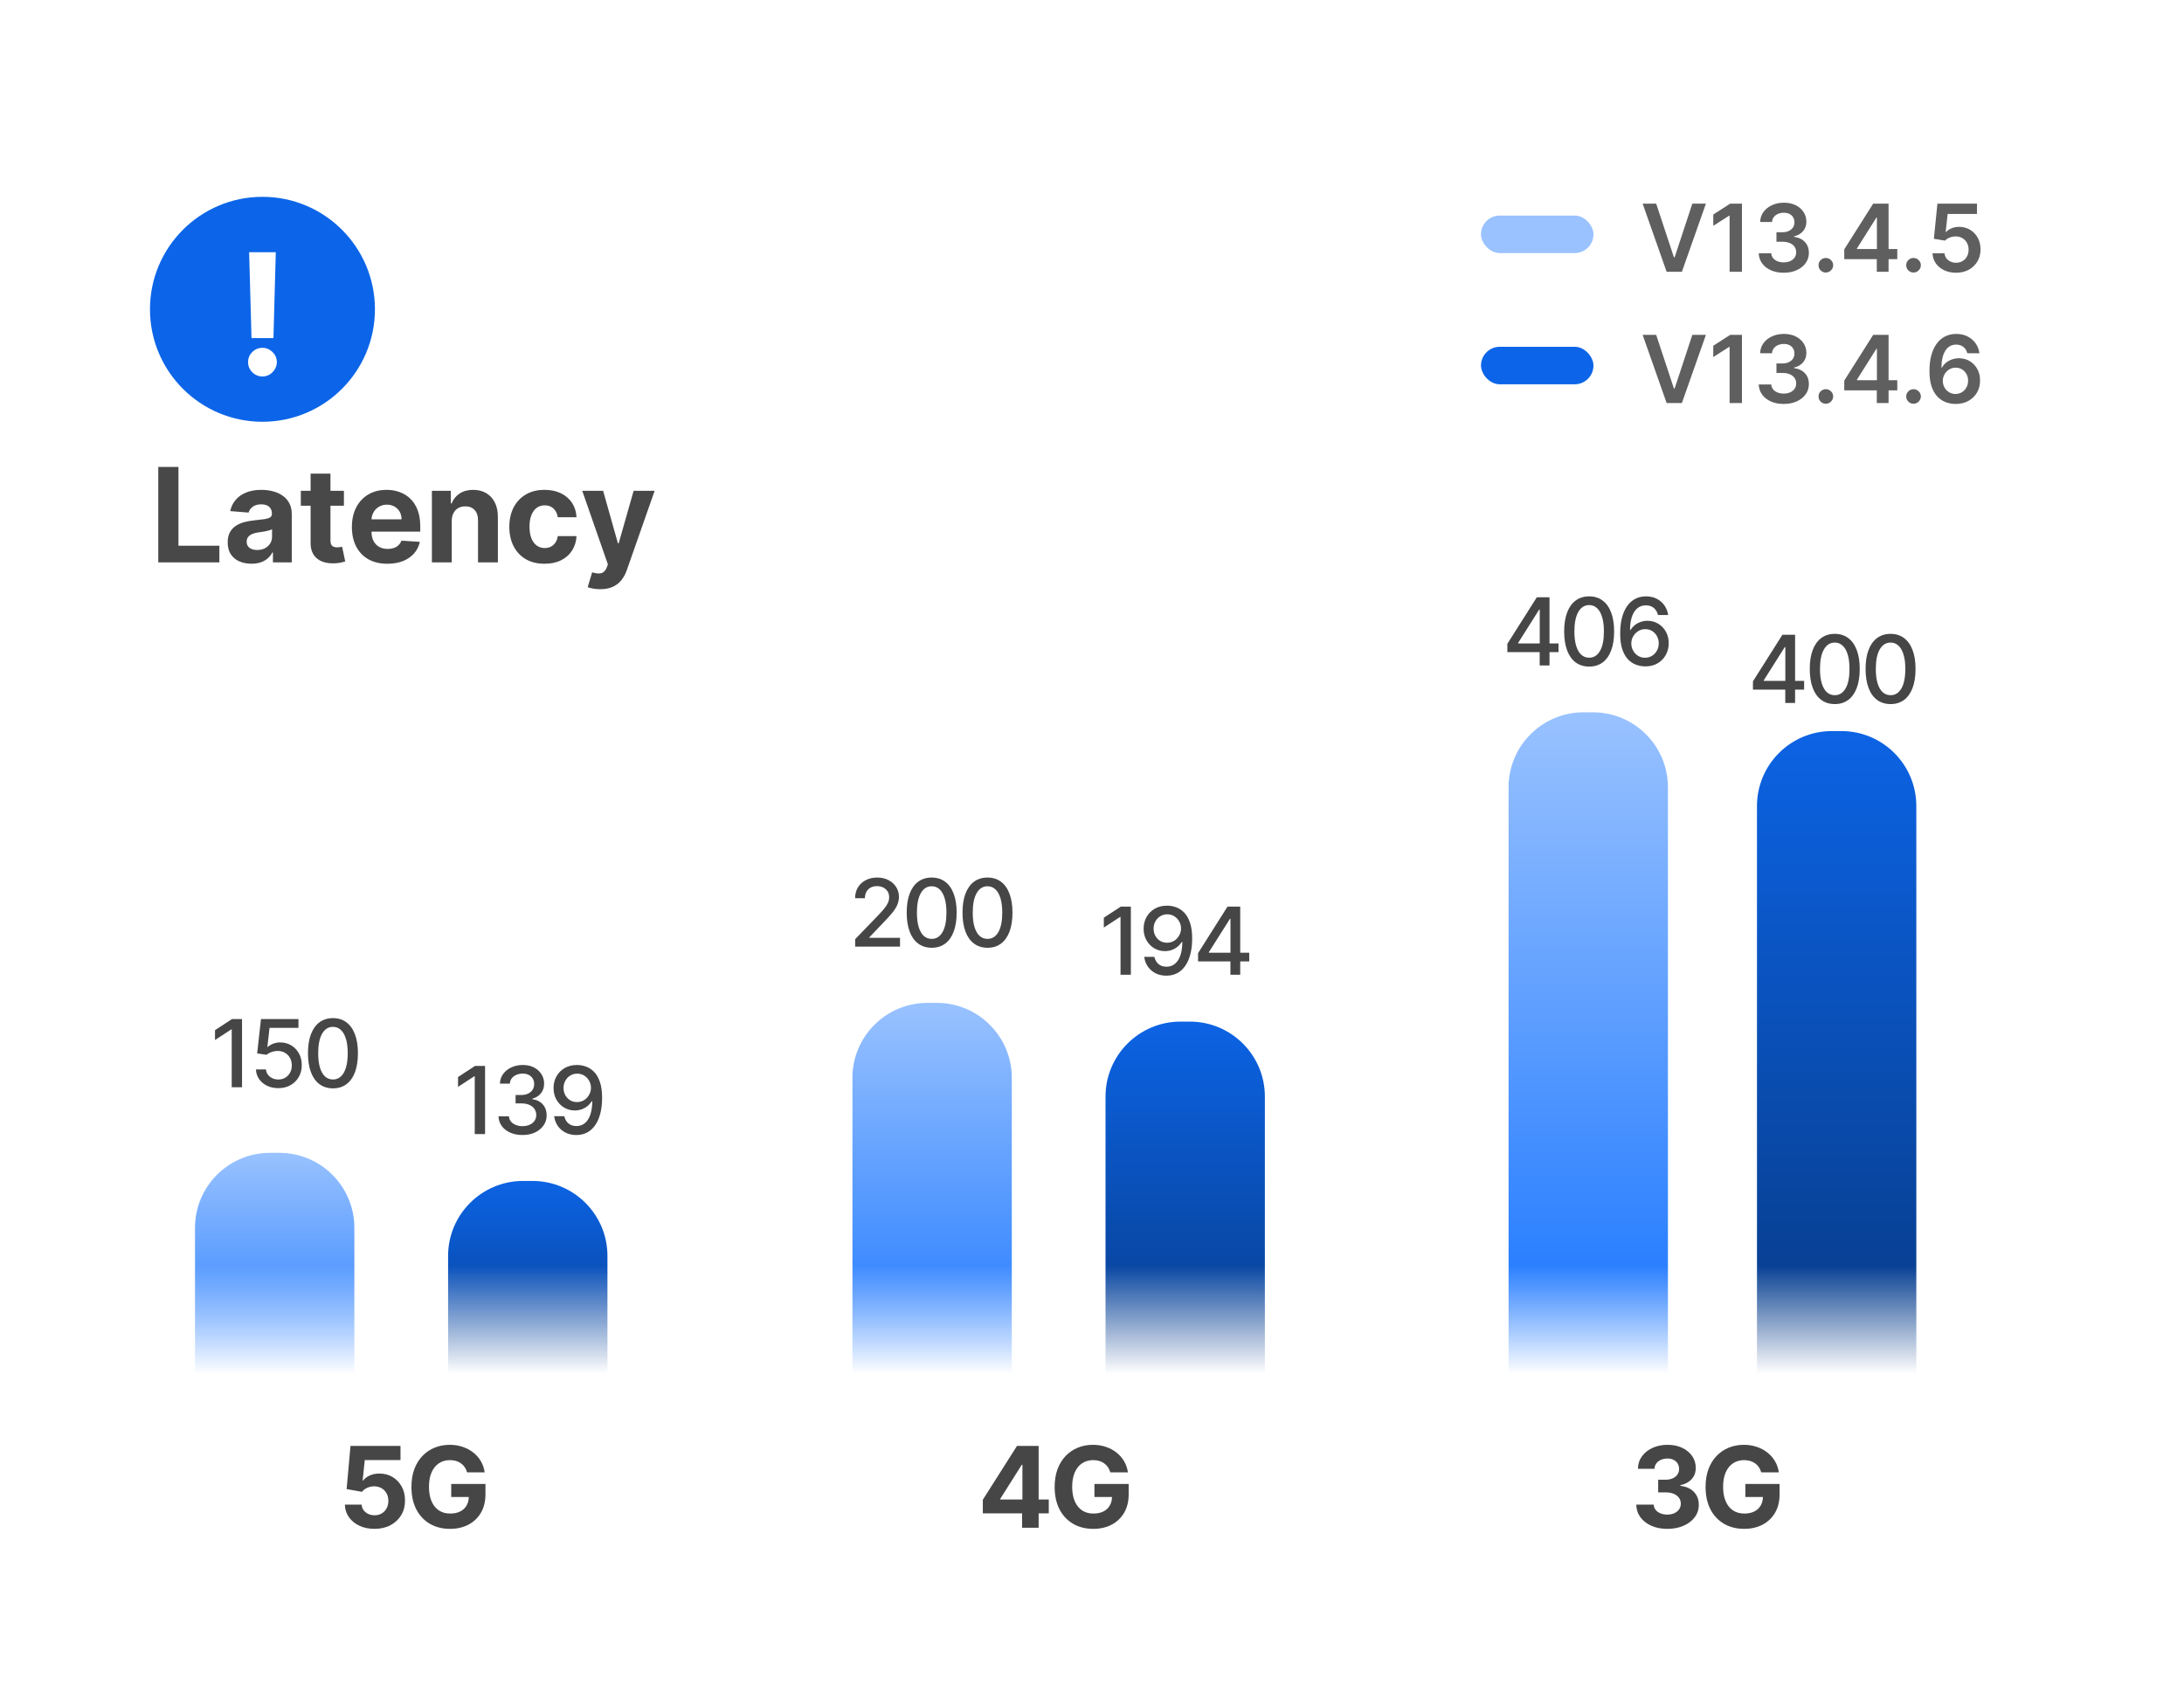 <svg width="233" height="182" viewBox="0 0 233 182" fill="none" xmlns="http://www.w3.org/2000/svg"><g filter="url(#filter0_d_3550_7868)"><path d="M20.805 127C20.805 122.582 24.386 119 28.805 119H29.805C34.223 119 37.805 122.582 37.805 127V146H20.805V127Z" fill="url(#paint0_linear_3550_7868)"/><path d="M47.805 130C47.805 125.582 51.386 122 55.805 122H56.805C61.223 122 64.805 125.582 64.805 130V146H47.805V130Z" fill="url(#paint1_linear_3550_7868)"/><path d="M39.95 159.119C39.347 159.119 38.81 159.009 38.339 158.787C37.87 158.565 37.498 158.26 37.222 157.871C36.947 157.482 36.803 157.036 36.792 156.533H38.582C38.602 156.871 38.744 157.145 39.008 157.355C39.272 157.565 39.586 157.67 39.95 157.67C40.239 157.67 40.495 157.607 40.717 157.479C40.941 157.348 41.116 157.168 41.241 156.938C41.369 156.705 41.432 156.437 41.432 156.136C41.432 155.83 41.367 155.56 41.236 155.327C41.109 155.094 40.931 154.912 40.704 154.781C40.477 154.651 40.217 154.584 39.924 154.581C39.668 154.581 39.42 154.634 39.178 154.739C38.94 154.844 38.754 154.987 38.62 155.169L36.979 154.875L37.393 150.273H42.728V151.781H38.914L38.688 153.967H38.739C38.893 153.751 39.124 153.572 39.434 153.43C39.744 153.288 40.09 153.217 40.474 153.217C40.999 153.217 41.468 153.341 41.88 153.588C42.292 153.835 42.617 154.175 42.856 154.607C43.094 155.036 43.212 155.53 43.209 156.089C43.212 156.678 43.076 157.2 42.8 157.658C42.528 158.112 42.146 158.47 41.654 158.732C41.166 158.99 40.597 159.119 39.95 159.119ZM49.834 153.094C49.775 152.886 49.691 152.703 49.583 152.544C49.475 152.382 49.343 152.246 49.187 152.135C49.033 152.021 48.857 151.935 48.658 151.875C48.462 151.815 48.245 151.786 48.006 151.786C47.56 151.786 47.168 151.896 46.83 152.118C46.495 152.339 46.234 152.662 46.046 153.085C45.859 153.506 45.765 154.02 45.765 154.628C45.765 155.236 45.857 155.753 46.042 156.179C46.227 156.605 46.488 156.93 46.826 157.155C47.164 157.376 47.563 157.487 48.023 157.487C48.441 157.487 48.798 157.413 49.093 157.266C49.391 157.115 49.619 156.903 49.775 156.631C49.934 156.358 50.014 156.036 50.014 155.663L50.389 155.719H48.139V154.33H51.791V155.429C51.791 156.196 51.629 156.855 51.305 157.406C50.981 157.955 50.535 158.378 49.967 158.676C49.398 158.972 48.748 159.119 48.015 159.119C47.197 159.119 46.478 158.939 45.859 158.578C45.239 158.214 44.756 157.699 44.41 157.031C44.066 156.361 43.894 155.565 43.894 154.645C43.894 153.937 43.996 153.307 44.201 152.753C44.408 152.196 44.698 151.724 45.07 151.338C45.443 150.952 45.876 150.658 46.37 150.456C46.864 150.254 47.4 150.153 47.977 150.153C48.471 150.153 48.931 150.226 49.357 150.371C49.783 150.513 50.161 150.714 50.491 150.976C50.823 151.237 51.094 151.548 51.305 151.909C51.515 152.267 51.65 152.662 51.709 153.094H49.834Z" fill="#464646"/><path d="M51.749 109.727V117H50.648V110.828H50.605L48.865 111.964V110.913L50.68 109.727H51.749ZM55.748 117.099C55.26 117.099 54.825 117.015 54.441 116.847C54.06 116.679 53.758 116.446 53.536 116.148C53.316 115.847 53.197 115.499 53.181 115.104H54.296C54.31 115.319 54.382 115.506 54.512 115.665C54.645 115.821 54.818 115.942 55.031 116.027C55.244 116.112 55.481 116.155 55.741 116.155C56.028 116.155 56.281 116.105 56.501 116.006C56.724 115.906 56.898 115.768 57.023 115.59C57.148 115.41 57.211 115.203 57.211 114.969C57.211 114.725 57.148 114.511 57.023 114.326C56.9 114.139 56.719 113.992 56.48 113.886C56.243 113.779 55.956 113.726 55.62 113.726H55.006V112.831H55.62C55.89 112.831 56.127 112.782 56.331 112.685C56.536 112.588 56.697 112.453 56.813 112.281C56.929 112.105 56.987 111.901 56.987 111.666C56.987 111.441 56.937 111.246 56.835 111.08C56.735 110.912 56.593 110.781 56.409 110.686C56.226 110.591 56.011 110.544 55.762 110.544C55.526 110.544 55.304 110.588 55.098 110.675C54.895 110.761 54.729 110.884 54.601 111.045C54.473 111.203 54.405 111.394 54.395 111.616H53.333C53.345 111.223 53.461 110.878 53.681 110.58C53.904 110.281 54.197 110.048 54.562 109.88C54.927 109.712 55.331 109.628 55.776 109.628C56.243 109.628 56.645 109.719 56.984 109.901C57.325 110.081 57.588 110.321 57.772 110.622C57.959 110.923 58.052 111.252 58.049 111.609C58.052 112.017 57.938 112.362 57.708 112.646C57.481 112.93 57.178 113.121 56.799 113.218V113.275C57.282 113.348 57.656 113.54 57.921 113.85C58.189 114.16 58.322 114.545 58.319 115.004C58.322 115.404 58.21 115.763 57.985 116.08C57.763 116.397 57.459 116.647 57.073 116.83C56.687 117.009 56.245 117.099 55.748 117.099ZM61.58 109.628C61.904 109.63 62.224 109.689 62.539 109.805C62.853 109.921 63.138 110.111 63.391 110.374C63.647 110.636 63.85 110.991 64.002 111.439C64.156 111.884 64.234 112.438 64.236 113.101C64.236 113.738 64.172 114.305 64.044 114.802C63.916 115.297 63.733 115.714 63.494 116.055C63.257 116.396 62.969 116.656 62.631 116.833C62.292 117.011 61.911 117.099 61.487 117.099C61.054 117.099 60.669 117.014 60.333 116.844C59.997 116.673 59.724 116.438 59.513 116.137C59.302 115.834 59.171 115.486 59.119 115.093H60.202C60.273 115.406 60.417 115.659 60.635 115.853C60.855 116.045 61.139 116.141 61.487 116.141C62.02 116.141 62.436 115.909 62.734 115.445C63.032 114.978 63.183 114.327 63.185 113.491H63.128C63.005 113.695 62.851 113.87 62.666 114.017C62.484 114.164 62.279 114.277 62.052 114.358C61.825 114.438 61.582 114.479 61.324 114.479C60.905 114.479 60.524 114.376 60.181 114.17C59.837 113.964 59.564 113.681 59.36 113.321C59.157 112.961 59.055 112.55 59.055 112.089C59.055 111.629 59.159 111.213 59.367 110.839C59.578 110.465 59.872 110.169 60.248 109.951C60.627 109.731 61.071 109.623 61.58 109.628ZM61.583 110.551C61.306 110.551 61.057 110.62 60.834 110.757C60.614 110.892 60.44 111.076 60.312 111.308C60.184 111.537 60.12 111.793 60.12 112.075C60.12 112.356 60.182 112.612 60.305 112.842C60.43 113.069 60.601 113.25 60.816 113.385C61.034 113.518 61.283 113.584 61.562 113.584C61.77 113.584 61.965 113.544 62.144 113.463C62.324 113.383 62.482 113.271 62.617 113.129C62.752 112.985 62.857 112.821 62.933 112.639C63.009 112.457 63.046 112.265 63.046 112.064C63.046 111.796 62.983 111.548 62.855 111.318C62.729 111.089 62.556 110.904 62.336 110.764C62.116 110.622 61.865 110.551 61.583 110.551Z" fill="#464646"/><path d="M25.822 104.727V112H24.721V105.828H24.679L22.939 106.964V105.913L24.753 104.727H25.822ZM29.69 112.099C29.245 112.099 28.845 112.014 28.49 111.844C28.137 111.671 27.855 111.434 27.645 111.134C27.434 110.833 27.321 110.49 27.307 110.104H28.372C28.399 110.416 28.537 110.673 28.788 110.874C29.039 111.076 29.34 111.176 29.69 111.176C29.969 111.176 30.217 111.112 30.432 110.984C30.65 110.854 30.82 110.675 30.944 110.448C31.069 110.221 31.132 109.962 31.132 109.67C31.132 109.375 31.068 109.111 30.94 108.879C30.812 108.647 30.636 108.464 30.411 108.332C30.188 108.199 29.933 108.132 29.644 108.129C29.424 108.129 29.202 108.167 28.98 108.243C28.757 108.319 28.577 108.418 28.44 108.541L27.435 108.392L27.843 104.727H31.842V105.668H28.756L28.525 107.703H28.568C28.71 107.566 28.898 107.451 29.133 107.359C29.369 107.266 29.622 107.22 29.892 107.22C30.335 107.22 30.729 107.326 31.075 107.536C31.423 107.747 31.696 108.035 31.895 108.399C32.096 108.761 32.196 109.178 32.194 109.649C32.196 110.12 32.089 110.54 31.874 110.91C31.661 111.279 31.365 111.57 30.986 111.783C30.61 111.994 30.178 112.099 29.69 112.099ZM35.523 112.121C34.962 112.118 34.482 111.97 34.084 111.677C33.687 111.383 33.382 110.956 33.172 110.395C32.961 109.834 32.856 109.158 32.856 108.367C32.856 107.579 32.961 106.905 33.172 106.347C33.385 105.788 33.69 105.362 34.088 105.068C34.488 104.775 34.966 104.628 35.523 104.628C36.079 104.628 36.556 104.776 36.954 105.072C37.351 105.365 37.656 105.791 37.866 106.35C38.079 106.906 38.186 107.579 38.186 108.367C38.186 109.16 38.081 109.837 37.87 110.398C37.659 110.957 37.355 111.384 36.957 111.68C36.559 111.974 36.081 112.121 35.523 112.121ZM35.523 111.173C36.015 111.173 36.4 110.932 36.677 110.452C36.956 109.971 37.096 109.276 37.096 108.367C37.096 107.763 37.032 107.253 36.904 106.837C36.779 106.418 36.597 106.1 36.361 105.885C36.126 105.667 35.847 105.558 35.523 105.558C35.032 105.558 34.648 105.8 34.368 106.283C34.089 106.766 33.948 107.46 33.946 108.367C33.946 108.973 34.009 109.486 34.134 109.905C34.262 110.321 34.443 110.638 34.677 110.853C34.912 111.066 35.194 111.173 35.523 111.173Z" fill="#464646"/><path d="M90.943 111C90.943 106.582 94.525 103 98.943 103H99.943C104.362 103 107.943 106.582 107.943 111V146H90.943V111Z" fill="url(#paint2_linear_3550_7868)"/><path d="M117.943 113C117.943 108.582 121.525 105 125.943 105H126.943C131.362 105 134.943 108.582 134.943 113V146H117.943V113Z" fill="url(#paint3_linear_3550_7868)"/><path d="M104.853 157.466V156.013L108.496 150.273H109.749V152.284H109.007L106.711 155.919V155.987H111.888V157.466H104.853ZM109.042 159V157.023L109.076 156.379V150.273H110.806V159H109.042ZM118.456 153.094C118.396 152.886 118.312 152.703 118.204 152.544C118.096 152.382 117.964 152.246 117.808 152.135C117.654 152.021 117.478 151.935 117.279 151.875C117.083 151.815 116.866 151.786 116.627 151.786C116.181 151.786 115.789 151.896 115.451 152.118C115.116 152.339 114.855 152.662 114.667 153.085C114.48 153.506 114.386 154.02 114.386 154.628C114.386 155.236 114.478 155.753 114.663 156.179C114.848 156.605 115.109 156.93 115.447 157.155C115.785 157.376 116.184 157.487 116.645 157.487C117.062 157.487 117.419 157.413 117.714 157.266C118.012 157.115 118.24 156.903 118.396 156.631C118.555 156.358 118.635 156.036 118.635 155.663L119.01 155.719H116.76V154.33H120.412V155.429C120.412 156.196 120.25 156.855 119.926 157.406C119.602 157.955 119.156 158.378 118.588 158.676C118.02 158.972 117.369 159.119 116.636 159.119C115.818 159.119 115.099 158.939 114.48 158.578C113.86 158.214 113.377 157.699 113.031 157.031C112.687 156.361 112.515 155.565 112.515 154.645C112.515 153.937 112.618 153.307 112.822 152.753C113.029 152.196 113.319 151.724 113.691 151.338C114.064 150.952 114.497 150.658 114.991 150.456C115.485 150.254 116.021 150.153 116.598 150.153C117.092 150.153 117.552 150.226 117.978 150.371C118.404 150.513 118.782 150.714 119.112 150.976C119.444 151.237 119.716 151.548 119.926 151.909C120.136 152.267 120.271 152.662 120.331 153.094H118.456Z" fill="#464646"/><path d="M120.645 92.727V100H119.544V93.828H119.502L117.762 94.965V93.913L119.576 92.727H120.645ZM124.531 92.628C124.855 92.63 125.175 92.689 125.49 92.805C125.805 92.921 126.089 93.111 126.342 93.374C126.598 93.636 126.801 93.992 126.953 94.439C127.107 94.884 127.185 95.438 127.187 96.101C127.187 96.738 127.123 97.305 126.995 97.802C126.868 98.297 126.684 98.715 126.445 99.055C126.208 99.396 125.921 99.656 125.582 99.833C125.244 100.011 124.862 100.099 124.439 100.099C124.005 100.099 123.621 100.014 123.285 99.844C122.948 99.673 122.675 99.438 122.464 99.137C122.254 98.834 122.122 98.486 122.07 98.093H123.153C123.224 98.406 123.369 98.659 123.586 98.853C123.807 99.045 124.091 99.141 124.439 99.141C124.971 99.141 125.387 98.909 125.685 98.445C125.983 97.978 126.134 97.327 126.136 96.492H126.079C125.956 96.695 125.802 96.87 125.618 97.017C125.435 97.164 125.231 97.278 125.003 97.358C124.776 97.438 124.533 97.479 124.275 97.479C123.856 97.479 123.475 97.376 123.132 97.17C122.789 96.964 122.515 96.681 122.312 96.321C122.108 95.961 122.006 95.55 122.006 95.089C122.006 94.629 122.11 94.213 122.319 93.839C122.529 93.465 122.823 93.169 123.199 92.951C123.578 92.731 124.022 92.623 124.531 92.628ZM124.535 93.551C124.258 93.551 124.008 93.62 123.785 93.757C123.565 93.892 123.391 94.076 123.263 94.308C123.135 94.537 123.071 94.793 123.071 95.075C123.071 95.356 123.133 95.612 123.256 95.842C123.382 96.069 123.552 96.25 123.767 96.385C123.985 96.517 124.234 96.584 124.513 96.584C124.722 96.584 124.916 96.544 125.096 96.463C125.276 96.383 125.433 96.271 125.568 96.129C125.703 95.985 125.808 95.822 125.884 95.639C125.96 95.457 125.998 95.265 125.998 95.064C125.998 94.796 125.934 94.548 125.806 94.318C125.68 94.088 125.508 93.904 125.287 93.764C125.067 93.622 124.816 93.551 124.535 93.551ZM127.817 98.579V97.692L130.96 92.727H131.66V94.034H131.216L128.968 97.592V97.649H133.275V98.579H127.817ZM131.266 100V98.31L131.273 97.905V92.727H132.313V100H131.266Z" fill="#464646"/><path d="M91.233 97V96.204L93.694 93.655C93.957 93.378 94.173 93.135 94.344 92.927C94.516 92.716 94.645 92.516 94.731 92.327C94.816 92.137 94.859 91.936 94.859 91.723C94.859 91.481 94.802 91.273 94.688 91.098C94.574 90.921 94.419 90.784 94.223 90.69C94.026 90.593 93.805 90.544 93.559 90.544C93.298 90.544 93.071 90.597 92.877 90.704C92.683 90.81 92.534 90.961 92.43 91.155C92.325 91.349 92.273 91.576 92.273 91.837H91.226C91.226 91.394 91.328 91.007 91.531 90.675C91.735 90.344 92.014 90.087 92.369 89.905C92.724 89.72 93.128 89.628 93.58 89.628C94.037 89.628 94.439 89.719 94.787 89.901C95.138 90.081 95.411 90.327 95.608 90.64C95.804 90.95 95.903 91.3 95.903 91.691C95.903 91.961 95.852 92.225 95.75 92.483C95.65 92.741 95.476 93.029 95.228 93.346C94.979 93.661 94.634 94.043 94.191 94.493L92.746 96.006V96.059H96.02V97H91.233ZM99.397 97.121C98.837 97.118 98.357 96.97 97.959 96.677C97.562 96.383 97.257 95.956 97.047 95.395C96.836 94.834 96.731 94.158 96.731 93.367C96.731 92.579 96.836 91.905 97.047 91.347C97.26 90.788 97.565 90.362 97.963 90.068C98.363 89.775 98.841 89.628 99.397 89.628C99.954 89.628 100.431 89.776 100.829 90.072C101.226 90.365 101.531 90.791 101.741 91.35C101.954 91.906 102.061 92.579 102.061 93.367C102.061 94.16 101.956 94.837 101.745 95.398C101.534 95.957 101.23 96.385 100.832 96.68C100.434 96.974 99.956 97.121 99.397 97.121ZM99.397 96.173C99.89 96.173 100.275 95.932 100.552 95.452C100.831 94.971 100.971 94.276 100.971 93.367C100.971 92.763 100.907 92.253 100.779 91.837C100.653 91.418 100.472 91.1 100.236 90.885C100.001 90.667 99.722 90.558 99.397 90.558C98.907 90.558 98.523 90.8 98.243 91.283C97.964 91.766 97.823 92.46 97.821 93.367C97.821 93.973 97.884 94.486 98.009 94.905C98.137 95.322 98.318 95.638 98.552 95.853C98.787 96.066 99.069 96.173 99.397 96.173ZM105.353 97.121C104.792 97.118 104.312 96.97 103.914 96.677C103.517 96.383 103.212 95.956 103.002 95.395C102.791 94.834 102.686 94.158 102.686 93.367C102.686 92.579 102.791 91.905 103.002 91.347C103.215 90.788 103.52 90.362 103.918 90.068C104.318 89.775 104.796 89.628 105.353 89.628C105.909 89.628 106.386 89.776 106.784 90.072C107.181 90.365 107.486 90.791 107.696 91.35C107.909 91.906 108.016 92.579 108.016 93.367C108.016 94.16 107.911 94.837 107.7 95.398C107.489 95.957 107.185 96.385 106.787 96.68C106.39 96.974 105.911 97.121 105.353 97.121ZM105.353 96.173C105.845 96.173 106.23 95.932 106.507 95.452C106.786 94.971 106.926 94.276 106.926 93.367C106.926 92.763 106.862 92.253 106.734 91.837C106.609 91.418 106.427 91.1 106.191 90.885C105.956 90.667 105.677 90.558 105.353 90.558C104.863 90.558 104.478 90.8 104.199 91.283C103.919 91.766 103.778 92.46 103.776 93.367C103.776 93.973 103.839 94.486 103.964 94.905C104.092 95.322 104.273 95.638 104.507 95.853C104.742 96.066 105.024 96.173 105.353 96.173Z" fill="#464646"/><path d="M160.943 80C160.943 75.582 164.525 72 168.943 72H169.943C174.362 72 177.943 75.582 177.943 80V146H160.943V80Z" fill="url(#paint4_linear_3550_7868)"/><path d="M187.443 82C187.443 77.582 191.025 74 195.443 74H196.443C200.862 74 204.443 77.582 204.443 82V146H187.443V82Z" fill="url(#paint5_linear_3550_7868)"/><path d="M177.877 159.119C177.24 159.119 176.673 159.01 176.176 158.791C175.682 158.57 175.291 158.266 175.004 157.879C174.72 157.49 174.574 157.041 174.566 156.533H176.423C176.435 156.746 176.504 156.933 176.632 157.095C176.763 157.254 176.936 157.378 177.152 157.466C177.368 157.554 177.611 157.598 177.881 157.598C178.162 157.598 178.411 157.548 178.627 157.449C178.843 157.349 179.012 157.212 179.134 157.036C179.256 156.859 179.317 156.656 179.317 156.426C179.317 156.193 179.252 155.987 179.121 155.808C178.993 155.626 178.808 155.484 178.567 155.382C178.328 155.28 178.044 155.229 177.715 155.229H176.901V153.874H177.715C177.993 153.874 178.239 153.825 178.452 153.729C178.668 153.632 178.835 153.499 178.955 153.328C179.074 153.155 179.134 152.953 179.134 152.723C179.134 152.504 179.081 152.312 178.976 152.148C178.874 151.98 178.729 151.849 178.541 151.756C178.357 151.662 178.141 151.615 177.894 151.615C177.644 151.615 177.415 151.661 177.208 151.751C177 151.839 176.834 151.966 176.709 152.131C176.584 152.295 176.517 152.489 176.509 152.71H174.74C174.749 152.207 174.892 151.764 175.171 151.381C175.449 150.997 175.824 150.697 176.296 150.482C176.77 150.263 177.306 150.153 177.902 150.153C178.504 150.153 179.031 150.263 179.483 150.482C179.935 150.7 180.286 150.996 180.536 151.368C180.789 151.737 180.914 152.152 180.911 152.612C180.914 153.101 180.762 153.509 180.455 153.835C180.151 154.162 179.754 154.369 179.266 154.457V154.526C179.908 154.608 180.396 154.831 180.732 155.195C181.07 155.555 181.237 156.007 181.235 156.55C181.237 157.047 181.094 157.489 180.804 157.875C180.517 158.261 180.121 158.565 179.615 158.787C179.11 159.009 178.53 159.119 177.877 159.119ZM187.899 153.094C187.839 152.886 187.756 152.703 187.648 152.544C187.54 152.382 187.407 152.246 187.251 152.135C187.098 152.021 186.922 151.935 186.723 151.875C186.527 151.815 186.309 151.786 186.071 151.786C185.625 151.786 185.233 151.896 184.895 152.118C184.559 152.339 184.298 152.662 184.111 153.085C183.923 153.506 183.829 154.02 183.829 154.628C183.829 155.236 183.922 155.753 184.106 156.179C184.291 156.605 184.552 156.93 184.89 157.155C185.229 157.376 185.628 157.487 186.088 157.487C186.506 157.487 186.862 157.413 187.157 157.266C187.456 157.115 187.683 156.903 187.839 156.631C187.998 156.358 188.078 156.036 188.078 155.663L188.453 155.719H186.203V154.33H189.855V155.429C189.855 156.196 189.693 156.855 189.369 157.406C189.045 157.955 188.599 158.378 188.031 158.676C187.463 158.972 186.812 159.119 186.079 159.119C185.261 159.119 184.542 158.939 183.923 158.578C183.304 158.214 182.821 157.699 182.474 157.031C182.131 156.361 181.959 155.565 181.959 154.645C181.959 153.937 182.061 153.307 182.265 152.753C182.473 152.196 182.763 151.724 183.135 151.338C183.507 150.952 183.94 150.658 184.434 150.456C184.929 150.254 185.464 150.153 186.041 150.153C186.535 150.153 186.996 150.226 187.422 150.371C187.848 150.513 188.226 150.714 188.555 150.976C188.888 151.237 189.159 151.548 189.369 151.909C189.579 152.267 189.714 152.662 189.774 153.094H187.899Z" fill="#464646"/><path d="M160.812 65.579V64.692L163.955 59.727H164.655V61.034H164.211L161.963 64.592V64.649H166.271V65.579H160.812ZM164.261 67V65.31L164.268 64.905V59.727H165.308V67H164.261ZM169.54 67.121C168.979 67.118 168.5 66.97 168.102 66.677C167.704 66.383 167.4 65.956 167.189 65.395C166.979 64.834 166.873 64.158 166.873 63.367C166.873 62.579 166.979 61.905 167.189 61.347C167.402 60.788 167.708 60.362 168.105 60.068C168.506 59.775 168.984 59.628 169.54 59.628C170.096 59.628 170.574 59.776 170.971 60.072C171.369 60.365 171.673 60.791 171.884 61.35C172.097 61.907 172.203 62.579 172.203 63.367C172.203 64.16 172.098 64.837 171.887 65.398C171.677 65.957 171.373 66.385 170.975 66.68C170.577 66.974 170.099 67.121 169.54 67.121ZM169.54 66.173C170.033 66.173 170.417 65.932 170.694 65.452C170.974 64.971 171.113 64.276 171.113 63.367C171.113 62.764 171.049 62.253 170.922 61.837C170.796 61.418 170.615 61.1 170.378 60.885C170.144 60.667 169.864 60.558 169.54 60.558C169.05 60.558 168.665 60.8 168.386 61.283C168.107 61.766 167.966 62.461 167.963 63.367C167.963 63.973 168.026 64.486 168.152 64.905C168.279 65.322 168.461 65.638 168.695 65.853C168.929 66.066 169.211 66.173 169.54 66.173ZM175.502 67.099C175.178 67.095 174.858 67.035 174.544 66.922C174.231 66.808 173.947 66.619 173.691 66.354C173.436 66.088 173.231 65.732 173.077 65.285C172.925 64.837 172.85 64.279 172.85 63.609C172.85 62.974 172.912 62.411 173.038 61.918C173.166 61.426 173.349 61.01 173.588 60.672C173.827 60.331 174.116 60.072 174.455 59.894C174.793 59.717 175.173 59.628 175.595 59.628C176.028 59.628 176.413 59.713 176.749 59.883C177.085 60.054 177.357 60.289 177.566 60.59C177.776 60.891 177.91 61.233 177.967 61.617H176.884C176.81 61.313 176.665 61.066 176.447 60.874C176.229 60.682 175.945 60.587 175.595 60.587C175.062 60.587 174.646 60.819 174.348 61.283C174.052 61.747 173.903 62.392 173.901 63.218H173.954C174.079 63.012 174.233 62.837 174.416 62.693C174.6 62.546 174.806 62.433 175.034 62.355C175.263 62.275 175.505 62.234 175.758 62.234C176.179 62.234 176.561 62.337 176.901 62.543C177.245 62.747 177.518 63.029 177.722 63.389C177.925 63.748 178.027 64.16 178.027 64.624C178.027 65.088 177.922 65.508 177.711 65.885C177.503 66.261 177.209 66.56 176.83 66.78C176.452 66.998 176.009 67.104 175.502 67.099ZM175.499 66.176C175.778 66.176 176.028 66.108 176.248 65.97C176.468 65.833 176.642 65.648 176.77 65.416C176.898 65.184 176.962 64.925 176.962 64.638C176.962 64.359 176.899 64.105 176.774 63.875C176.651 63.645 176.48 63.463 176.262 63.328C176.047 63.193 175.801 63.126 175.524 63.126C175.313 63.126 175.118 63.166 174.938 63.246C174.76 63.327 174.604 63.438 174.469 63.58C174.334 63.722 174.227 63.886 174.149 64.07C174.074 64.253 174.036 64.445 174.036 64.649C174.036 64.921 174.098 65.174 174.224 65.406C174.352 65.638 174.526 65.825 174.746 65.967C174.968 66.106 175.219 66.176 175.499 66.176Z" fill="#464646"/><path d="M187.014 69.579V68.692L190.156 63.727H190.856V65.034H190.412L188.164 68.592V68.649H192.472V69.579H187.014ZM190.462 71V69.31L190.469 68.905V63.727H191.509V71H190.462ZM195.741 71.121C195.18 71.118 194.701 70.97 194.303 70.677C193.905 70.383 193.601 69.956 193.39 69.395C193.18 68.834 193.074 68.158 193.074 67.367C193.074 66.579 193.18 65.905 193.39 65.347C193.604 64.788 193.909 64.362 194.307 64.068C194.707 63.775 195.185 63.628 195.741 63.628C196.298 63.628 196.775 63.776 197.172 64.072C197.57 64.365 197.874 64.791 198.085 65.35C198.298 65.906 198.405 66.579 198.405 67.367C198.405 68.16 198.299 68.837 198.089 69.398C197.878 69.957 197.574 70.385 197.176 70.68C196.778 70.974 196.3 71.121 195.741 71.121ZM195.741 70.173C196.234 70.173 196.618 69.932 196.895 69.452C197.175 68.971 197.314 68.276 197.314 67.367C197.314 66.763 197.251 66.253 197.123 65.837C196.997 65.418 196.816 65.1 196.579 64.885C196.345 64.667 196.066 64.558 195.741 64.558C195.251 64.558 194.867 64.8 194.587 65.283C194.308 65.766 194.167 66.46 194.165 67.367C194.165 67.973 194.227 68.486 194.353 68.905C194.481 69.322 194.662 69.638 194.896 69.853C195.131 70.066 195.412 70.173 195.741 70.173ZM201.696 71.121C201.135 71.118 200.656 70.97 200.258 70.677C199.86 70.383 199.556 69.956 199.346 69.395C199.135 68.834 199.029 68.158 199.029 67.367C199.029 66.579 199.135 65.905 199.346 65.347C199.559 64.788 199.864 64.362 200.262 64.068C200.662 63.775 201.14 63.628 201.696 63.628C202.253 63.628 202.73 63.776 203.127 64.072C203.525 64.365 203.829 64.791 204.04 65.35C204.253 65.906 204.36 66.579 204.36 67.367C204.36 68.16 204.254 68.837 204.044 69.398C203.833 69.957 203.529 70.385 203.131 70.68C202.733 70.974 202.255 71.121 201.696 71.121ZM201.696 70.173C202.189 70.173 202.574 69.932 202.85 69.452C203.13 68.971 203.27 68.276 203.27 67.367C203.27 66.763 203.206 66.253 203.078 65.837C202.952 65.418 202.771 65.1 202.534 64.885C202.3 64.667 202.021 64.558 201.696 64.558C201.206 64.558 200.822 64.8 200.542 65.283C200.263 65.766 200.122 66.46 200.12 67.367C200.12 67.973 200.182 68.486 200.308 68.905C200.436 69.322 200.617 69.638 200.851 69.853C201.086 70.066 201.367 70.173 201.696 70.173Z" fill="#464646"/><rect width="198" height="16" transform="matrix(-1 0 0 1 217 131)" fill="url(#paint6_linear_3550_7868)"/><path d="M16.885 56V45.818H19.038V54.225H23.403V56H16.885ZM26.826 56.144C26.339 56.144 25.905 56.06 25.523 55.891C25.142 55.718 24.841 55.465 24.619 55.13C24.4 54.792 24.291 54.371 24.291 53.867C24.291 53.443 24.369 53.087 24.524 52.798C24.68 52.51 24.892 52.278 25.161 52.102C25.429 51.927 25.734 51.794 26.075 51.705C26.42 51.615 26.781 51.552 27.159 51.516C27.603 51.469 27.961 51.426 28.233 51.386C28.505 51.343 28.702 51.28 28.825 51.197C28.947 51.115 29.009 50.992 29.009 50.83V50.8C29.009 50.485 28.909 50.241 28.71 50.069C28.515 49.897 28.236 49.81 27.875 49.81C27.494 49.81 27.191 49.895 26.965 50.064C26.74 50.23 26.591 50.438 26.518 50.69L24.559 50.531C24.659 50.067 24.854 49.666 25.146 49.328C25.437 48.987 25.814 48.725 26.274 48.543C26.738 48.357 27.275 48.264 27.885 48.264C28.309 48.264 28.715 48.314 29.103 48.413C29.494 48.513 29.84 48.667 30.142 48.876C30.447 49.084 30.687 49.353 30.863 49.681C31.039 50.006 31.127 50.395 31.127 50.849V56H29.118V54.941H29.058C28.936 55.18 28.772 55.39 28.566 55.572C28.361 55.751 28.114 55.892 27.825 55.995C27.537 56.094 27.204 56.144 26.826 56.144ZM27.433 54.682C27.744 54.682 28.019 54.621 28.258 54.499C28.497 54.373 28.684 54.204 28.82 53.992C28.956 53.779 29.023 53.539 29.023 53.271V52.46C28.957 52.503 28.866 52.543 28.75 52.58C28.637 52.613 28.51 52.644 28.367 52.674C28.225 52.7 28.082 52.725 27.94 52.749C27.797 52.769 27.668 52.787 27.552 52.803C27.303 52.84 27.086 52.898 26.901 52.977C26.715 53.057 26.571 53.164 26.468 53.3C26.365 53.433 26.314 53.599 26.314 53.798C26.314 54.086 26.418 54.306 26.627 54.459C26.839 54.608 27.108 54.682 27.433 54.682ZM36.691 48.364V49.955H32.093V48.364H36.691ZM33.137 46.534H35.255V53.653C35.255 53.849 35.285 54.001 35.344 54.111C35.404 54.217 35.487 54.291 35.593 54.334C35.702 54.378 35.828 54.399 35.971 54.399C36.07 54.399 36.169 54.391 36.269 54.374C36.368 54.354 36.444 54.34 36.498 54.33L36.831 55.906C36.725 55.939 36.575 55.977 36.383 56.02C36.191 56.066 35.957 56.094 35.682 56.104C35.172 56.124 34.724 56.056 34.34 55.901C33.959 55.745 33.662 55.503 33.45 55.175C33.238 54.847 33.133 54.432 33.137 53.932V46.534ZM41.329 56.149C40.544 56.149 39.867 55.99 39.301 55.672C38.737 55.35 38.303 54.896 37.998 54.31C37.693 53.72 37.541 53.022 37.541 52.217C37.541 51.431 37.693 50.742 37.998 50.148C38.303 49.555 38.732 49.093 39.286 48.761C39.843 48.43 40.495 48.264 41.245 48.264C41.748 48.264 42.217 48.345 42.652 48.508C43.089 48.667 43.47 48.907 43.795 49.229C44.123 49.55 44.378 49.955 44.561 50.442C44.743 50.926 44.834 51.492 44.834 52.142V52.724H38.386V51.411H42.84C42.84 51.106 42.774 50.836 42.642 50.601C42.509 50.365 42.325 50.182 42.09 50.049C41.858 49.913 41.588 49.845 41.279 49.845C40.958 49.845 40.673 49.92 40.424 50.069C40.179 50.215 39.987 50.412 39.848 50.66C39.708 50.906 39.637 51.179 39.634 51.481V52.729C39.634 53.106 39.703 53.433 39.843 53.708C39.985 53.983 40.186 54.195 40.444 54.344C40.703 54.494 41.009 54.568 41.364 54.568C41.599 54.568 41.815 54.535 42.01 54.469C42.206 54.403 42.373 54.303 42.512 54.17C42.652 54.038 42.758 53.876 42.831 53.683L44.789 53.812C44.69 54.283 44.486 54.694 44.178 55.045C43.873 55.394 43.478 55.665 42.995 55.861C42.514 56.053 41.959 56.149 41.329 56.149ZM48.194 51.585V56H46.076V48.364H48.095V49.711H48.184C48.353 49.267 48.637 48.916 49.034 48.657C49.432 48.395 49.914 48.264 50.481 48.264C51.011 48.264 51.474 48.38 51.868 48.612C52.263 48.844 52.569 49.176 52.788 49.606C53.007 50.034 53.116 50.544 53.116 51.138V56H50.998V51.516C51.001 51.048 50.882 50.684 50.64 50.422C50.398 50.157 50.065 50.024 49.641 50.024C49.356 50.024 49.104 50.086 48.885 50.208C48.67 50.331 48.501 50.51 48.378 50.745C48.259 50.977 48.197 51.257 48.194 51.585ZM58.096 56.149C57.313 56.149 56.64 55.983 56.077 55.652C55.517 55.317 55.086 54.853 54.784 54.26C54.486 53.667 54.337 52.984 54.337 52.212C54.337 51.429 54.488 50.743 54.789 50.153C55.094 49.56 55.527 49.098 56.087 48.766C56.647 48.432 57.313 48.264 58.086 48.264C58.752 48.264 59.335 48.385 59.836 48.627C60.336 48.869 60.732 49.209 61.024 49.646C61.315 50.084 61.476 50.597 61.506 51.188H59.507C59.451 50.806 59.302 50.5 59.06 50.268C58.821 50.032 58.508 49.915 58.12 49.915C57.792 49.915 57.505 50.004 57.26 50.183C57.018 50.359 56.829 50.616 56.694 50.954C56.558 51.292 56.49 51.701 56.49 52.182C56.49 52.669 56.556 53.083 56.688 53.425C56.824 53.766 57.015 54.026 57.26 54.205C57.505 54.384 57.792 54.474 58.12 54.474C58.362 54.474 58.579 54.424 58.772 54.325C58.967 54.225 59.128 54.081 59.254 53.892C59.383 53.7 59.468 53.469 59.507 53.201H61.506C61.473 53.784 61.314 54.298 61.029 54.742C60.747 55.183 60.358 55.528 59.86 55.776C59.363 56.025 58.775 56.149 58.096 56.149ZM64.029 58.864C63.761 58.864 63.509 58.842 63.274 58.799C63.042 58.759 62.85 58.708 62.697 58.645L63.174 57.064C63.423 57.14 63.647 57.182 63.846 57.188C64.048 57.195 64.222 57.148 64.368 57.049C64.517 56.95 64.638 56.781 64.731 56.542L64.855 56.219L62.115 48.364H64.343L65.924 53.972H66.003L67.599 48.364H69.841L66.873 56.825C66.731 57.236 66.537 57.594 66.292 57.899C66.05 58.207 65.743 58.444 65.372 58.61C65.001 58.779 64.553 58.864 64.029 58.864Z" fill="#484848"/><circle cx="28" cy="29" r="12" fill="#0C65E8"/><path d="M29.422 22.909L29.173 32.075H26.833L26.578 22.909H29.422ZM28.003 36.166C27.581 36.166 27.219 36.017 26.916 35.719C26.614 35.416 26.465 35.054 26.469 34.632C26.465 34.215 26.614 33.857 26.916 33.558C27.219 33.26 27.581 33.111 28.003 33.111C28.408 33.111 28.764 33.26 29.07 33.558C29.377 33.857 29.533 34.215 29.537 34.632C29.533 34.913 29.458 35.171 29.313 35.406C29.173 35.636 28.987 35.821 28.757 35.962C28.527 36.098 28.276 36.166 28.003 36.166Z" fill="white"/><path d="M176.69 31.727L178.583 37.452H178.658L180.547 31.727H181.996L179.432 39H177.805L175.245 31.727H176.69ZM185.841 31.727V39H184.523V33.009H184.481L182.78 34.096V32.889L184.587 31.727H185.841ZM190.297 39.099C189.786 39.099 189.331 39.012 188.934 38.837C188.538 38.661 188.226 38.418 187.996 38.105C187.767 37.793 187.645 37.432 187.631 37.022H188.966C188.978 37.218 189.043 37.39 189.161 37.537C189.279 37.681 189.437 37.794 189.633 37.874C189.83 37.955 190.05 37.995 190.294 37.995C190.554 37.995 190.785 37.95 190.986 37.86C191.188 37.768 191.345 37.64 191.459 37.477C191.572 37.313 191.628 37.125 191.626 36.912C191.628 36.692 191.571 36.498 191.455 36.33C191.339 36.161 191.171 36.03 190.951 35.935C190.733 35.841 190.47 35.793 190.162 35.793H189.52V34.778H190.162C190.416 34.778 190.637 34.734 190.827 34.646C191.018 34.559 191.169 34.436 191.278 34.277C191.386 34.116 191.44 33.93 191.437 33.719C191.44 33.514 191.394 33.335 191.299 33.183C191.206 33.029 191.075 32.91 190.905 32.825C190.737 32.739 190.539 32.697 190.312 32.697C190.089 32.697 189.883 32.737 189.694 32.818C189.504 32.898 189.352 33.013 189.236 33.162C189.12 33.309 189.058 33.484 189.051 33.688H187.783C187.793 33.28 187.91 32.923 188.135 32.615C188.362 32.305 188.665 32.063 189.044 31.891C189.423 31.715 189.848 31.628 190.319 31.628C190.804 31.628 191.225 31.719 191.583 31.901C191.943 32.081 192.221 32.324 192.417 32.629C192.614 32.935 192.712 33.272 192.712 33.641C192.715 34.051 192.594 34.394 192.35 34.671C192.108 34.948 191.791 35.129 191.398 35.215V35.271C191.91 35.342 192.301 35.532 192.574 35.84C192.848 36.145 192.984 36.525 192.982 36.979C192.982 37.387 192.866 37.751 192.634 38.073C192.404 38.393 192.087 38.644 191.682 38.826C191.28 39.008 190.818 39.099 190.297 39.099ZM194.792 39.078C194.577 39.078 194.392 39.002 194.238 38.851C194.084 38.699 194.009 38.515 194.011 38.297C194.009 38.084 194.084 37.901 194.238 37.75C194.392 37.599 194.577 37.523 194.792 37.523C195.001 37.523 195.182 37.599 195.336 37.75C195.492 37.901 195.571 38.084 195.574 38.297C195.571 38.441 195.533 38.573 195.46 38.691C195.389 38.809 195.294 38.904 195.176 38.975C195.06 39.044 194.932 39.078 194.792 39.078ZM196.755 37.651V36.603L199.841 31.727H200.715V33.219H200.182L198.105 36.511V36.568H202.412V37.651H196.755ZM200.225 39V37.331L200.239 36.862V31.727H201.482V39H200.225ZM204.148 39.078C203.932 39.078 203.748 39.002 203.594 38.851C203.44 38.699 203.364 38.515 203.366 38.297C203.364 38.084 203.44 37.901 203.594 37.75C203.748 37.599 203.932 37.523 204.148 37.523C204.356 37.523 204.537 37.599 204.691 37.75C204.847 37.901 204.927 38.084 204.929 38.297C204.927 38.441 204.889 38.573 204.815 38.691C204.744 38.809 204.65 38.904 204.531 38.975C204.415 39.044 204.287 39.078 204.148 39.078ZM208.622 39.099C208.274 39.097 207.934 39.037 207.603 38.918C207.272 38.798 206.973 38.602 206.708 38.332C206.443 38.06 206.232 37.699 206.076 37.249C205.92 36.797 205.843 36.237 205.845 35.57C205.845 34.947 205.911 34.392 206.044 33.904C206.177 33.416 206.367 33.005 206.616 32.668C206.864 32.33 207.164 32.072 207.514 31.894C207.867 31.717 208.261 31.628 208.697 31.628C209.154 31.628 209.558 31.718 209.911 31.898C210.266 32.078 210.553 32.324 210.771 32.636C210.988 32.947 211.123 33.297 211.175 33.688H209.879C209.813 33.408 209.677 33.186 209.471 33.02C209.267 32.852 209.009 32.768 208.697 32.768C208.192 32.768 207.804 32.987 207.532 33.425C207.262 33.863 207.126 34.464 207.124 35.229H207.173C207.289 35.02 207.44 34.842 207.624 34.693C207.809 34.543 208.017 34.428 208.249 34.348C208.484 34.265 208.731 34.224 208.991 34.224C209.418 34.224 209.8 34.325 210.138 34.529C210.479 34.733 210.749 35.013 210.948 35.371C211.147 35.726 211.245 36.133 211.243 36.592C211.245 37.071 211.136 37.5 210.916 37.881C210.696 38.26 210.389 38.559 209.996 38.776C209.603 38.994 209.145 39.102 208.622 39.099ZM208.615 38.034C208.873 38.034 209.104 37.971 209.308 37.846C209.511 37.72 209.672 37.551 209.79 37.338C209.909 37.125 209.967 36.886 209.964 36.621C209.967 36.36 209.91 36.125 209.794 35.914C209.68 35.703 209.523 35.536 209.322 35.413C209.121 35.29 208.891 35.229 208.633 35.229C208.441 35.229 208.262 35.265 208.097 35.339C207.931 35.412 207.786 35.514 207.663 35.644C207.54 35.772 207.443 35.921 207.372 36.092C207.304 36.26 207.268 36.44 207.266 36.631C207.268 36.885 207.327 37.118 207.443 37.331C207.559 37.544 207.719 37.715 207.923 37.842C208.126 37.97 208.357 38.034 208.615 38.034Z" fill="#5F5F5F"/><path d="M176.69 17.727L178.583 23.452H178.658L180.547 17.727H181.996L179.432 25H177.805L175.245 17.727H176.69ZM185.841 17.727V25H184.523V19.009H184.481L182.78 20.096V18.889L184.587 17.727H185.841ZM190.297 25.099C189.786 25.099 189.331 25.012 188.934 24.837C188.538 24.662 188.226 24.418 187.996 24.105C187.767 23.793 187.645 23.432 187.631 23.022H188.966C188.978 23.218 189.043 23.39 189.161 23.537C189.279 23.681 189.437 23.794 189.633 23.874C189.83 23.955 190.05 23.995 190.294 23.995C190.554 23.995 190.785 23.95 190.986 23.86C191.188 23.768 191.345 23.64 191.459 23.477C191.572 23.313 191.628 23.125 191.626 22.912C191.628 22.692 191.571 22.498 191.455 22.329C191.339 22.162 191.171 22.03 190.951 21.935C190.733 21.841 190.47 21.793 190.162 21.793H189.52V20.778H190.162C190.416 20.778 190.637 20.734 190.827 20.646C191.018 20.559 191.169 20.436 191.278 20.277C191.386 20.116 191.44 19.93 191.437 19.72C191.44 19.514 191.394 19.335 191.299 19.183C191.206 19.029 191.075 18.91 190.905 18.825C190.737 18.739 190.539 18.697 190.312 18.697C190.089 18.697 189.883 18.737 189.694 18.817C189.504 18.898 189.352 19.013 189.236 19.162C189.12 19.309 189.058 19.484 189.051 19.688H187.783C187.793 19.28 187.91 18.923 188.135 18.615C188.362 18.305 188.665 18.063 189.044 17.891C189.423 17.715 189.848 17.628 190.319 17.628C190.804 17.628 191.225 17.719 191.583 17.901C191.943 18.081 192.221 18.324 192.417 18.629C192.614 18.935 192.712 19.272 192.712 19.641C192.715 20.051 192.594 20.394 192.35 20.671C192.108 20.948 191.791 21.129 191.398 21.215V21.271C191.91 21.342 192.301 21.532 192.574 21.84C192.848 22.145 192.984 22.525 192.982 22.979C192.982 23.387 192.866 23.751 192.634 24.073C192.404 24.393 192.087 24.644 191.682 24.826C191.28 25.008 190.818 25.099 190.297 25.099ZM194.792 25.078C194.577 25.078 194.392 25.002 194.238 24.851C194.084 24.699 194.009 24.515 194.011 24.297C194.009 24.084 194.084 23.901 194.238 23.75C194.392 23.599 194.577 23.523 194.792 23.523C195.001 23.523 195.182 23.599 195.336 23.75C195.492 23.901 195.571 24.084 195.574 24.297C195.571 24.441 195.533 24.573 195.46 24.691C195.389 24.809 195.294 24.904 195.176 24.975C195.06 25.044 194.932 25.078 194.792 25.078ZM196.755 23.651V22.603L199.841 17.727H200.715V19.219H200.182L198.105 22.511V22.567H202.412V23.651H196.755ZM200.225 25V23.331L200.239 22.862V17.727H201.482V25H200.225ZM204.148 25.078C203.932 25.078 203.748 25.002 203.594 24.851C203.44 24.699 203.364 24.515 203.366 24.297C203.364 24.084 203.44 23.901 203.594 23.75C203.748 23.599 203.932 23.523 204.148 23.523C204.356 23.523 204.537 23.599 204.691 23.75C204.847 23.901 204.927 24.084 204.929 24.297C204.927 24.441 204.889 24.573 204.815 24.691C204.744 24.809 204.65 24.904 204.531 24.975C204.415 25.044 204.287 25.078 204.148 25.078ZM208.683 25.099C208.209 25.099 207.785 25.011 207.411 24.833C207.037 24.653 206.74 24.407 206.52 24.095C206.302 23.782 206.186 23.424 206.172 23.022H207.45C207.474 23.32 207.603 23.564 207.837 23.754C208.072 23.941 208.353 24.034 208.683 24.034C208.941 24.034 209.17 23.975 209.371 23.857C209.573 23.738 209.731 23.574 209.847 23.363C209.963 23.152 210.02 22.912 210.018 22.642C210.02 22.367 209.962 22.124 209.844 21.91C209.725 21.697 209.563 21.53 209.357 21.41C209.151 21.287 208.915 21.225 208.647 21.225C208.429 21.223 208.215 21.263 208.004 21.346C207.794 21.429 207.627 21.538 207.504 21.673L206.314 21.477L206.694 17.727H210.913V18.828H207.784L207.575 20.756H207.617C207.752 20.598 207.943 20.466 208.189 20.362C208.435 20.256 208.705 20.202 208.999 20.202C209.439 20.202 209.832 20.307 210.178 20.515C210.523 20.721 210.795 21.005 210.994 21.367C211.193 21.729 211.293 22.144 211.293 22.61C211.293 23.091 211.181 23.519 210.959 23.896C210.739 24.27 210.432 24.564 210.039 24.78C209.648 24.993 209.196 25.099 208.683 25.099Z" fill="#5F5F5F"/><rect x="158" y="19" width="12" height="4" rx="2" fill="#99C2FF"/><rect x="158" y="33" width="12" height="4" rx="2" fill="#0C65E8"/></g><defs><filter id="filter0_d_3550_7868" x="-16" y="-12" width="257" height="210" filterUnits="userSpaceOnUse" color-interpolation-filters="sRGB"><feFlood flood-opacity="0" result="BackgroundImageFix"/><feColorMatrix in="SourceAlpha" type="matrix" values="0 0 0 0 0 0 0 0 0 0 0 0 0 0 0 0 0 0 127 0" result="hardAlpha"/><feOffset dy="4"/><feGaussianBlur stdDeviation="8"/><feColorMatrix type="matrix" values="0 0 0 0 0 0 0 0 0 0 0 0 0 0 0 0 0 0 0.1 0"/><feBlend mode="normal" in2="BackgroundImageFix" result="effect1_dropShadow_3550_7868"/><feBlend mode="normal" in="SourceGraphic" in2="effect1_dropShadow_3550_7868" result="shape"/></filter><linearGradient id="paint0_linear_3550_7868" x1="29.305" y1="119" x2="29.305" y2="146" gradientUnits="userSpaceOnUse"><stop stop-color="#99C2FF"/><stop offset="1" stop-color="#0F6FFF"/></linearGradient><linearGradient id="paint1_linear_3550_7868" x1="56.305" y1="122" x2="56.305" y2="146" gradientUnits="userSpaceOnUse"><stop stop-color="#0C63E4"/><stop offset="0.92" stop-color="#073B88"/></linearGradient><linearGradient id="paint2_linear_3550_7868" x1="99.443" y1="103" x2="99.443" y2="146" gradientUnits="userSpaceOnUse"><stop stop-color="#99C2FF"/><stop offset="1" stop-color="#0F6FFF"/></linearGradient><linearGradient id="paint3_linear_3550_7868" x1="126.443" y1="105" x2="126.443" y2="146" gradientUnits="userSpaceOnUse"><stop stop-color="#0C63E4"/><stop offset="0.92" stop-color="#073B88"/></linearGradient><linearGradient id="paint4_linear_3550_7868" x1="169.443" y1="72" x2="169.443" y2="146" gradientUnits="userSpaceOnUse"><stop stop-color="#99C2FF"/><stop offset="1" stop-color="#0F6FFF"/></linearGradient><linearGradient id="paint5_linear_3550_7868" x1="195.943" y1="74" x2="195.943" y2="146" gradientUnits="userSpaceOnUse"><stop stop-color="#0C63E4"/><stop offset="0.92" stop-color="#073B88"/></linearGradient><linearGradient id="paint6_linear_3550_7868" x1="99" y1="0" x2="99" y2="16" gradientUnits="userSpaceOnUse"><stop stop-color="white" stop-opacity="0"/><stop offset="0.725" stop-color="white"/></linearGradient></defs></svg>